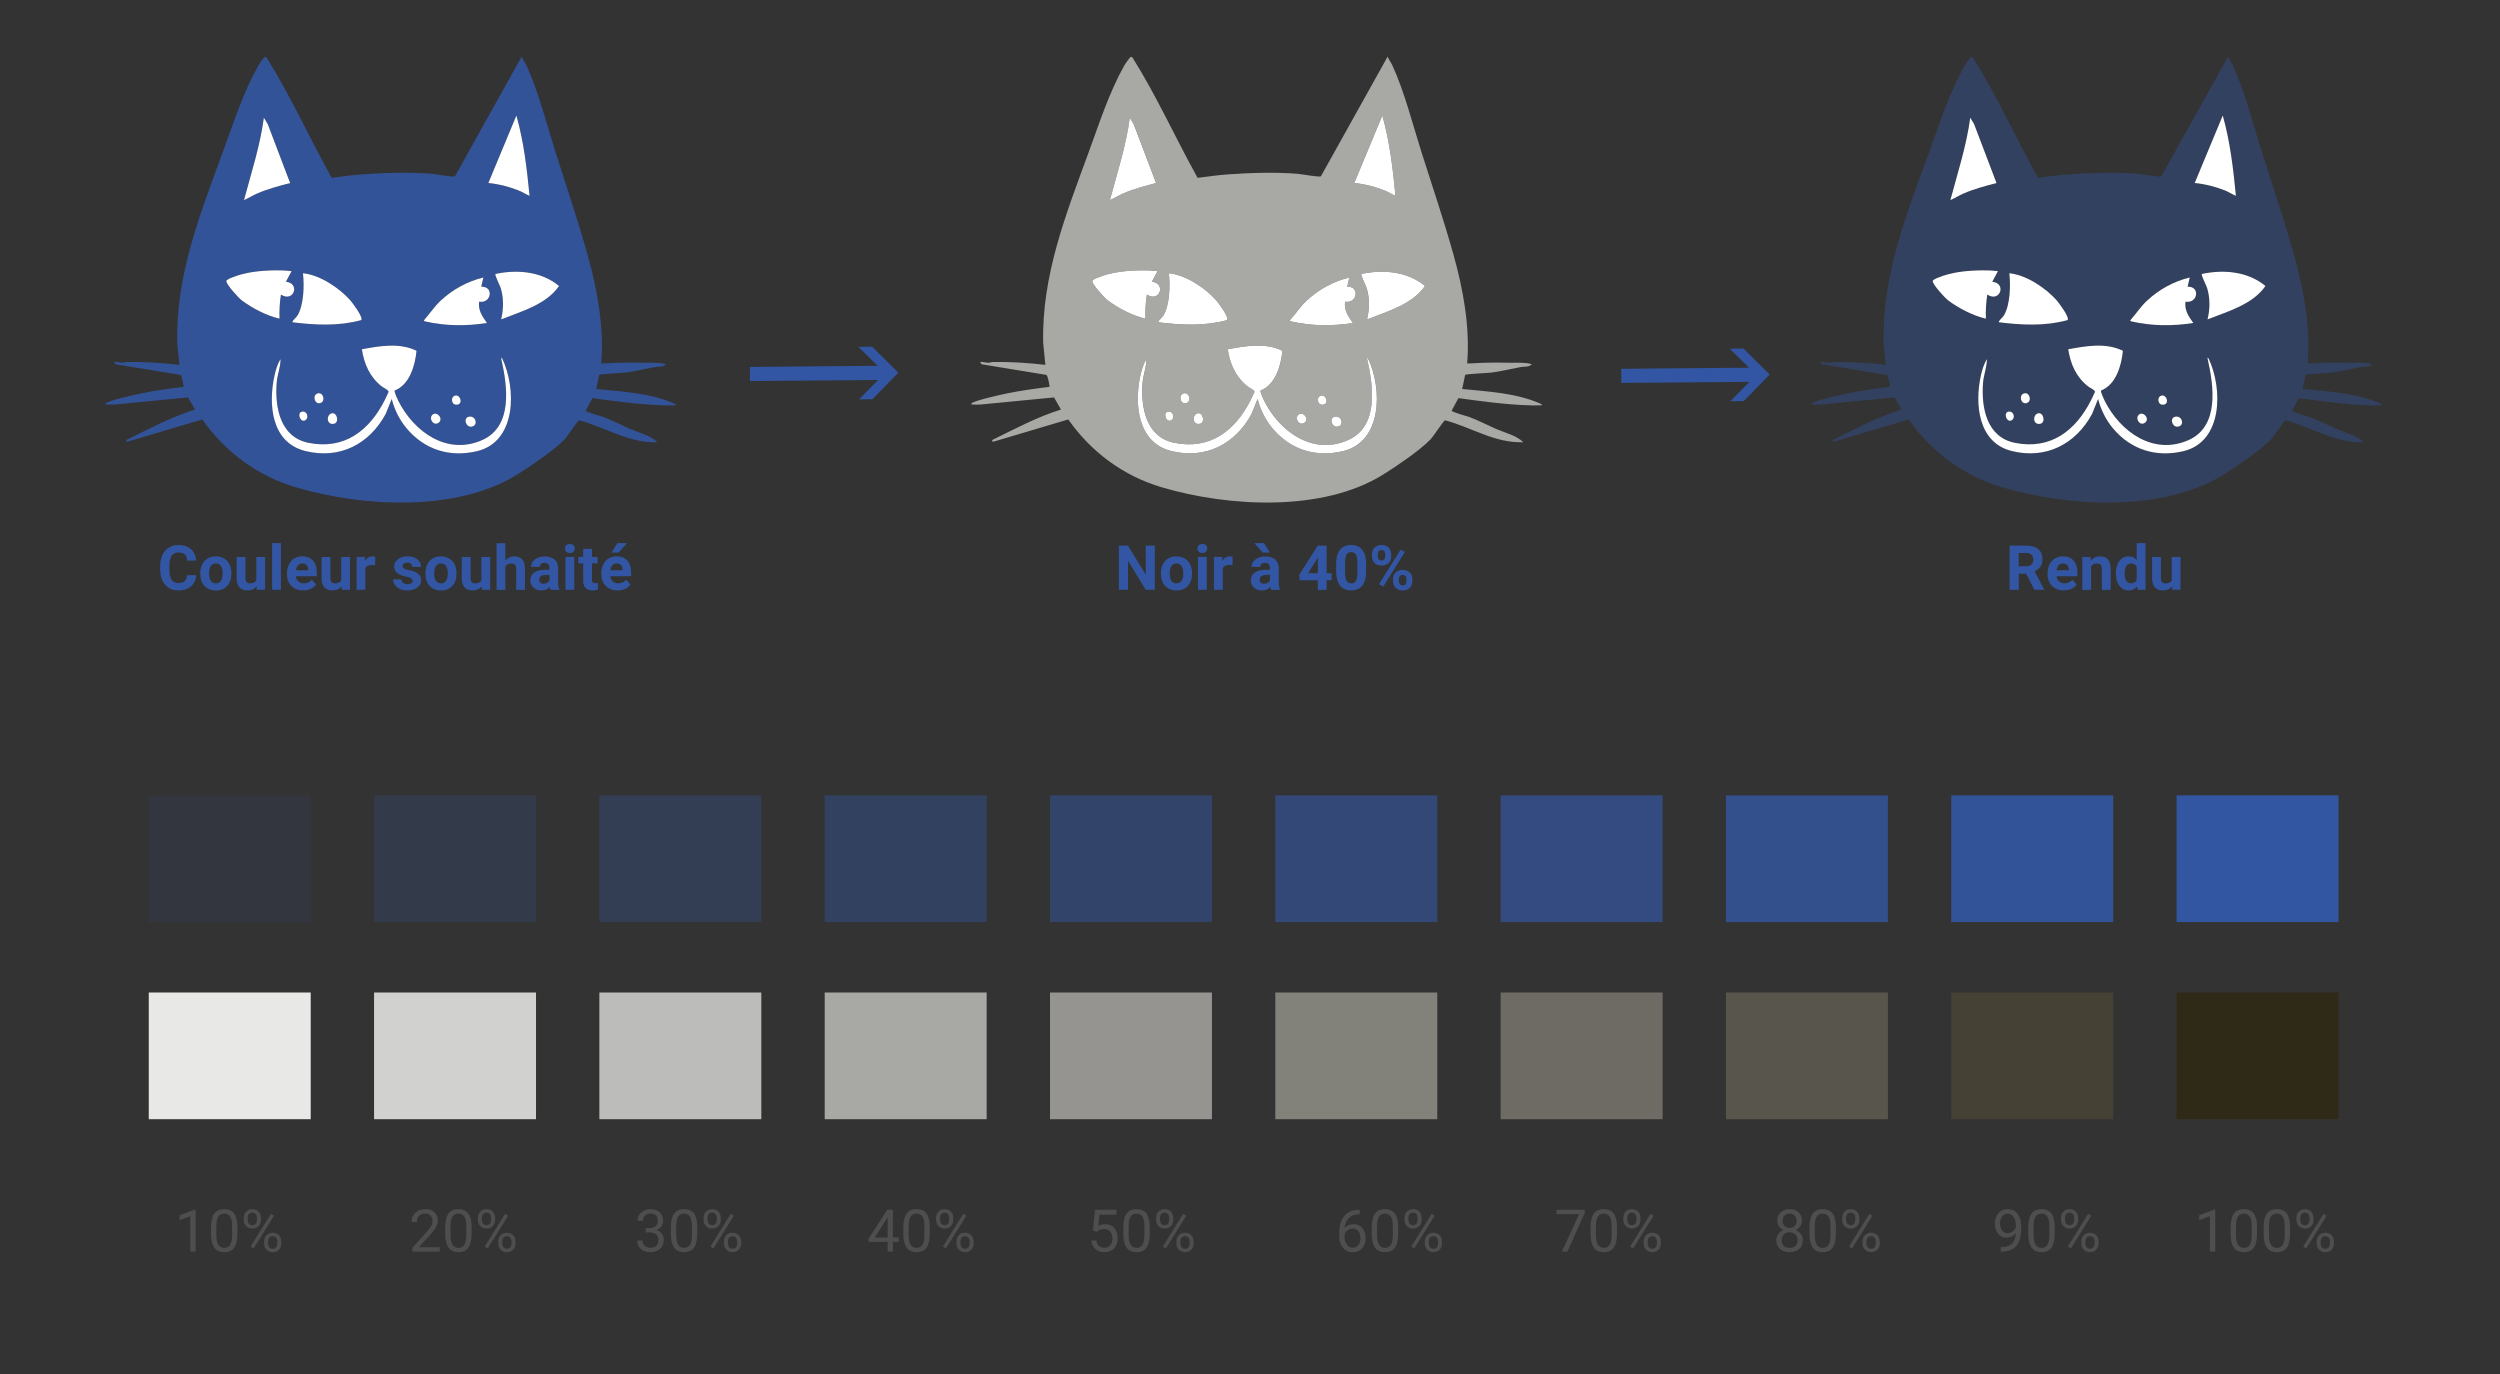 <?xml version="1.0" encoding="UTF-8"?><svg id="Calque_1" xmlns="http://www.w3.org/2000/svg" viewBox="0 0 602.64 331.24"><rect x="0" y="0" width="602.64" height="331.24" fill="#333333" stroke="none"/><defs><style>.cls-1{opacity:.6;}.cls-2{opacity:.9;}.cls-3{fill:#e8e8e7;}.cls-4{opacity:.3;}.cls-5{fill:#58554c;}.cls-6{fill:#fff;}.cls-7{fill:#4f4e4e;}.cls-8{opacity:.4;}.cls-9{fill:#6e6b64;}.cls-10{fill:#959490;}.cls-11{fill:#2f2a17;}.cls-12{opacity:.8;}.cls-13{fill:#bcbcba;}.cls-14{fill:#464135;}.cls-15{opacity:.2;}.cls-16{fill:#d1d1cf;}.cls-17{opacity:.1;}.cls-18{fill:#a8a8a4;}.cls-19{fill:#3256a3;}.cls-20{opacity:.5;}.cls-21{fill:#3356a3;}.cls-22{fill:#82817a;}.cls-23{opacity:.7;}</style></defs><g class="cls-2"><path class="cls-21" d="M64.25,13.87c5.86,9.32,10.35,19.39,15.7,29,2.27-.26,4.58-.63,6.86-.8,5.5-.41,11.8-.62,17.29-.17.86.07,5.15.86,5.57.6l16.09-28.86c.26.74.78,1.34,1.11,2.06,2.93,6.33,4.93,14.3,7.06,21.02,2.6,8.18,5.39,16.39,7.7,24.66,2.36,8.45,4.01,17.43,3.3,26.23,1.4,0,2.79-.14,4.19-.17,1.97-.05,4.01-.04,5.99,0,1.83.05,3.6-.15,5.4.34-.59.76-1.84.56-2.63.7-2.29.42-4.78,1.03-7.06,1.33-.86.11-6.15.33-6.38.56l-.71,3.4c6.46.65,13.21.95,19.18,3.68.07.39-.17.24-.42.25-1.04.07-1.76.03-2.74,0-5.63-.17-11.35-.97-16.93-1.73l-1.63,3.01c.03.38,3.68,1.32,4.26,1.54,2.17.82,4.27,1.92,6.39,2.85s4.88,1.55,6.62,3.22c-6.8.3-12.57-3.62-18.88-5.28-.31.09-2.9,4.03-3.55,4.68-2.64,2.68-8.04,6.33-11.31,8.38-14.61,9.14-37.39,7.83-53.4,3.1-9.27-2.74-17.02-8.5-22.55-16.36l-18.2,5.41-.17-.43c5.43-2.67,10.81-5.55,16.61-7.37l-1.66-2.92-17.78,1.72c-.57-.02-1.15.04-1.71,0-.14-.01-.59.09-.42-.25.31-.63,7.39-2.2,8.53-2.43,3.4-.69,6.86-1.17,10.31-1.59-.06-.52-.43-2.76-.8-2.88l-15.59-2.56-.39-.55c.68-.11,1.31.19,1.97.19.4,0,.78-.19,1.19-.19,4.21-.06,8.42.21,12.59.69l-.52-5.21c-.41-16.28,5.5-31.14,10.97-46.06,2.6-7.09,4.91-14.37,8.63-20.99.19-.33,1.32-1.96,1.55-2l.38.18ZM127.65,47.2c-.64-6.54-1.37-13.02-3.17-19.35l-6.76,16.26c2.59.26,5.43.98,7.82,2.03.72.32,1.38.78,2.11,1.06ZM69.95,44.12l-5.4-14.2-.93-1.55c-.9,6.78-3.05,13.28-4.79,19.86,1.07-.46,2.07-1.1,3.14-1.57,2.56-1.13,5.29-1.84,7.99-2.54ZM70.29,65.35c-1.28-.15-2.56-.2-3.86-.18-3.53.05-7.27.38-10.57,1.76-.31.13-1.34.5-1.3.87.08.88,2.94,4.03,3.76,4.64,2.58,1.91,5.93,3.65,9.06,4.38-.06-1.96.05-3.89.34-5.82,3.04,2.05,4.75-2.73,1.2-3.08l1.37-2.57ZM120.8,76.99c4.87-1.92,10.87-3.56,13.96-8.05-4.23-3.52-10.1-4.04-15.33-2.9-.23.27,1.11,2.83,1.28,3.42.74,2.52.69,5,.09,7.53ZM87.07,77.16c.58-.61-2.11-4.2-2.65-4.79-2.69-3-7.33-6.11-11.39-6.5.31,2.93.22,7.49-1.27,10.11-.39.69-1.1,1-1.29,1.7,5.51.7,11.2.98,16.6-.52ZM116.52,66.89c-3.87.94-7.36,2.87-10.27,5.56-1.6,1.47-2.67,3.2-4.1,4.8.12.18.24.21.43.25,4.84,1.1,9.91,1.14,14.8.35-1.13-1.6-2.16-3.04-1.88-5.14,2.93.58,3.67-3.7.51-3.6l.51-2.22ZM100.41,84.55c-4.11-2.01-8.85-1.15-13.17-.36.55,3.58,1.92,6.72,4.81,8.97.36.28,1.7.86,1.63,1.31-.02.11-.79,1.73-.93,1.99-3.72,7.37-9.74,12.03-18.39,10.28-6.8-1.37-8.1-8.5-7.66-14.42.14-1.93.93-3.83.94-5.74-.71,1.07-1.16,2.61-1.44,3.86-1.55,6.88-.72,16.24,7.39,18.27s15.47-1.64,19.4-8.94l1.45-3.6c.65,2.57,1.89,5.07,3.6,7.1,4.33,5.13,10.38,7.04,16.95,5.49,9.6-2.27,9.49-15.18,6.08-22.35-.37-.36-.26-.09-.2.2,1.44,6.44,2.85,16.14-4.62,19.47-8.48,3.78-16.44-2-20.19-9.39-.2-.39-1.09-2.28-.91-2.55,3.65-1.45,4.91-6.02,5.27-9.59ZM76.58,94.83c-1.36.4-.74,2.71.61,2.34s.75-2.74-.61-2.34ZM109.8,95.34c-1.28.2-1.09,2.46.47,2.2,1.37-.23.72-2.38-.47-2.2ZM72.63,99.28c-.91.32-.41,2.36.75,2.13,1.35-.53.64-2.61-.75-2.13ZM80.01,99.62c-1.39.27-1.41,2.89.47,2.54,1.38-.26.79-2.79-.47-2.54ZM104.24,99.98c-.97.92.28,2.82,1.49,1.92,1.3-.96-.47-2.89-1.49-1.92ZM112.88,100.49c-1.35.4-.44,3,1.21,2.23,1.18-.55.45-2.72-1.21-2.23Z"/></g><path class="cls-6" d="M100.41,84.55c-.36,3.56-1.62,8.14-5.27,9.59-.17.27.71,2.16.91,2.55,3.74,7.38,11.71,13.16,20.19,9.39,7.47-3.33,6.06-13.03,4.62-19.47-.06-.29-.18-.56.2-.2,3.42,7.17,3.52,20.08-6.08,22.35-6.57,1.55-12.62-.35-16.95-5.49-1.71-2.03-2.95-4.53-3.6-7.1l-1.45,3.6c-3.94,7.31-11.13,11.01-19.4,8.94s-8.93-11.39-7.39-18.27c.28-1.26.74-2.79,1.44-3.86,0,1.91-.8,3.81-.94,5.74-.44,5.92.86,13.05,7.66,14.42,8.65,1.75,14.67-2.92,18.39-10.28.13-.26.91-1.88.93-1.99.07-.45-1.26-1.02-1.63-1.31-2.89-2.26-4.26-5.4-4.81-8.97,4.32-.79,9.06-1.65,13.17.36Z"/><path class="cls-6" d="M87.07,77.16c-5.4,1.5-11.09,1.21-16.6.52.2-.7.9-1.02,1.29-1.7,1.5-2.62,1.59-7.18,1.27-10.11,4.06.39,8.7,3.5,11.39,6.5.53.6,3.23,4.18,2.65,4.79Z"/><path class="cls-6" d="M70.29,65.35l-1.37,2.57c3.55.35,1.85,5.13-1.2,3.08-.3,1.93-.41,3.87-.34,5.82-3.13-.73-6.48-2.47-9.06-4.38-.82-.61-3.68-3.76-3.76-4.64-.03-.37.99-.74,1.3-.87,3.3-1.38,7.04-1.71,10.57-1.76,1.3-.02,2.57.03,3.86.18Z"/><path class="cls-6" d="M116.52,66.89l-.51,2.22c3.15-.11,2.41,4.17-.51,3.6-.28,2.1.75,3.54,1.88,5.14-4.89.79-9.96.75-14.8-.35-.19-.04-.31-.07-.43-.25,1.44-1.6,2.51-3.32,4.1-4.8,2.91-2.69,6.4-4.62,10.27-5.56Z"/><path class="cls-6" d="M120.8,76.99c.6-2.53.65-5.01-.09-7.53-.17-.59-1.5-3.15-1.28-3.42,5.23-1.13,11.1-.62,15.33,2.9-3.1,4.49-9.1,6.13-13.96,8.05Z"/><path class="cls-6" d="M69.95,44.12c-2.7.7-5.43,1.42-7.99,2.54-1.07.47-2.07,1.11-3.14,1.57,1.75-6.58,3.89-13.08,4.79-19.86l.93,1.55,5.4,14.2Z"/><path class="cls-6" d="M127.65,47.2c-.73-.28-1.39-.74-2.11-1.06-2.39-1.04-5.23-1.77-7.82-2.03l6.76-16.26c1.79,6.33,2.53,12.81,3.17,19.35Z"/><path class="cls-6" d="M112.88,100.49c1.66-.49,2.39,1.68,1.21,2.23-1.65.77-2.55-1.84-1.21-2.23Z"/><path class="cls-6" d="M80.01,99.62c1.26-.25,1.85,2.28.47,2.54-1.87.35-1.85-2.27-.47-2.54Z"/><path class="cls-6" d="M104.24,99.98c1.02-.97,2.79.95,1.49,1.92-1.22.9-2.46-1-1.49-1.92Z"/><path class="cls-6" d="M76.58,94.83c1.36-.4,2,1.96.61,2.34s-1.96-1.94-.61-2.34Z"/><path class="cls-6" d="M109.8,95.34c1.18-.18,1.84,1.97.47,2.2-1.56.27-1.75-2-.47-2.2Z"/><path class="cls-6" d="M72.63,99.28c1.38-.48,2.1,1.6.75,2.13-1.16.23-1.66-1.81-.75-2.13Z"/><path class="cls-18" d="M272.99,13.87c5.86,9.32,10.35,19.39,15.7,29,2.27-.26,4.58-.63,6.86-.8,5.5-.41,11.8-.62,17.29-.17.86.07,5.15.86,5.57.6l16.09-28.86c.26.74.78,1.34,1.11,2.06,2.93,6.33,4.93,14.3,7.06,21.02,2.6,8.18,5.39,16.39,7.7,24.66,2.36,8.45,4.01,17.43,3.3,26.23,1.4,0,2.79-.14,4.19-.17,1.97-.05,4.01-.04,5.99,0,1.83.05,3.6-.15,5.4.34-.59.76-1.84.56-2.63.7-2.29.42-4.78,1.03-7.06,1.33-.86.11-6.15.33-6.38.56l-.71,3.4c6.46.65,13.21.95,19.18,3.68.07.39-.17.24-.42.25-1.04.07-1.76.03-2.74,0-5.63-.17-11.35-.97-16.93-1.73l-1.63,3.01c.03.38,3.68,1.32,4.26,1.54,2.17.82,4.27,1.92,6.39,2.85,2.22.97,4.88,1.55,6.62,3.22-6.8.3-12.57-3.62-18.88-5.28-.31.09-2.9,4.03-3.55,4.68-2.64,2.68-8.04,6.33-11.31,8.38-14.61,9.14-37.39,7.83-53.4,3.1-9.27-2.74-17.02-8.5-22.55-16.36l-18.2,5.41-.17-.43c5.43-2.67,10.81-5.55,16.61-7.37l-1.66-2.92-17.78,1.72c-.57-.02-1.15.04-1.71,0-.14-.01-.59.09-.42-.25.31-.63,7.39-2.2,8.53-2.43,3.4-.69,6.86-1.17,10.31-1.59-.06-.52-.43-2.76-.8-2.88l-15.59-2.56-.39-.55c.68-.11,1.31.19,1.97.19.4,0,.78-.19,1.19-.19,4.21-.06,8.42.21,12.59.69l-.52-5.21c-.41-16.28,5.5-31.14,10.97-46.06,2.6-7.09,4.91-14.37,8.63-20.99.19-.33,1.32-1.96,1.55-2l.38.18ZM336.39,47.2c-.64-6.54-1.37-13.02-3.17-19.35l-6.76,16.26c2.59.26,5.43.98,7.82,2.03.72.32,1.38.78,2.11,1.06ZM278.69,44.12l-5.4-14.2-.93-1.55c-.9,6.78-3.05,13.28-4.79,19.86,1.07-.46,2.07-1.1,3.14-1.57,2.56-1.13,5.29-1.84,7.99-2.54ZM279.03,65.35c-1.28-.15-2.56-.2-3.86-.18-3.53.05-7.27.38-10.57,1.76-.31.13-1.34.5-1.3.87.08.88,2.94,4.03,3.76,4.64,2.58,1.91,5.93,3.65,9.06,4.38-.06-1.96.05-3.89.34-5.82,3.04,2.05,4.75-2.73,1.2-3.08l1.37-2.57ZM329.54,76.99c4.87-1.92,10.87-3.56,13.96-8.05-4.23-3.52-10.1-4.04-15.33-2.9-.23.27,1.11,2.83,1.28,3.42.74,2.52.69,5,.09,7.53ZM295.8,77.16c.58-.61-2.11-4.2-2.65-4.79-2.69-3-7.33-6.11-11.39-6.5.31,2.93.22,7.49-1.27,10.11-.39.69-1.1,1-1.29,1.7,5.51.7,11.2.98,16.6-.52ZM325.26,66.89c-3.87.94-7.36,2.87-10.27,5.56-1.6,1.47-2.67,3.2-4.1,4.8.12.18.24.21.43.25,4.84,1.1,9.91,1.14,14.8.35-1.13-1.6-2.16-3.04-1.88-5.14,2.93.58,3.67-3.7.51-3.6l.51-2.22ZM309.14,84.55c-4.11-2.01-8.85-1.15-13.17-.36.55,3.58,1.92,6.72,4.81,8.97.36.28,1.7.86,1.63,1.31-.02.11-.79,1.73-.93,1.99-3.72,7.37-9.74,12.03-18.39,10.28-6.8-1.37-8.1-8.5-7.66-14.42.14-1.93.93-3.83.94-5.74-.71,1.07-1.16,2.61-1.44,3.86-1.55,6.88-.72,16.24,7.39,18.27,8.28,2.07,15.47-1.64,19.4-8.94l1.45-3.6c.65,2.57,1.89,5.07,3.6,7.1,4.33,5.13,10.38,7.04,16.95,5.49,9.6-2.27,9.49-15.18,6.08-22.35-.37-.36-.26-.09-.2.2,1.44,6.44,2.85,16.14-4.62,19.47-8.48,3.78-16.44-2-20.19-9.39-.2-.39-1.09-2.28-.91-2.55,3.65-1.45,4.91-6.02,5.27-9.59ZM285.32,94.83c-1.36.4-.74,2.71.61,2.34s.75-2.74-.61-2.34ZM318.53,95.34c-1.28.2-1.09,2.46.47,2.2,1.37-.23.72-2.38-.47-2.2ZM281.37,99.28c-.91.32-.41,2.36.75,2.13,1.35-.53.64-2.61-.75-2.13ZM288.74,99.62c-1.39.27-1.41,2.89.47,2.54,1.38-.26.79-2.79-.47-2.54ZM312.97,99.98c-.97.92.28,2.82,1.49,1.92,1.3-.96-.47-2.89-1.49-1.92ZM321.61,100.49c-1.35.4-.44,3,1.21,2.23,1.18-.55.45-2.72-1.21-2.23Z"/><path class="cls-6" d="M309.14,84.55c-.36,3.56-1.62,8.14-5.27,9.59-.17.27.71,2.16.91,2.55,3.74,7.38,11.71,13.16,20.19,9.39,7.47-3.33,6.06-13.03,4.62-19.47-.06-.29-.18-.56.2-.2,3.42,7.17,3.52,20.08-6.08,22.35-6.57,1.55-12.62-.35-16.95-5.49-1.71-2.03-2.95-4.53-3.6-7.1l-1.45,3.6c-3.94,7.31-11.13,11.01-19.4,8.94-8.11-2.03-8.93-11.39-7.39-18.27.28-1.26.74-2.79,1.44-3.86,0,1.91-.8,3.81-.94,5.74-.44,5.92.86,13.05,7.66,14.42,8.65,1.75,14.67-2.92,18.39-10.28.13-.26.91-1.88.93-1.99.07-.45-1.26-1.02-1.63-1.31-2.89-2.26-4.26-5.4-4.81-8.97,4.32-.79,9.06-1.65,13.17.36Z"/><path class="cls-6" d="M295.8,77.16c-5.4,1.5-11.09,1.21-16.6.52.2-.7.9-1.02,1.29-1.7,1.5-2.62,1.59-7.18,1.27-10.11,4.06.39,8.7,3.5,11.39,6.5.53.6,3.23,4.18,2.65,4.79Z"/><path class="cls-6" d="M279.03,65.35l-1.37,2.57c3.55.35,1.85,5.13-1.2,3.08-.3,1.93-.41,3.87-.34,5.82-3.13-.73-6.48-2.47-9.06-4.38-.82-.61-3.68-3.76-3.76-4.64-.03-.37.99-.74,1.3-.87,3.3-1.38,7.04-1.71,10.57-1.76,1.3-.02,2.57.03,3.86.18Z"/><path class="cls-6" d="M325.26,66.89l-.51,2.22c3.15-.11,2.41,4.17-.51,3.6-.28,2.1.75,3.54,1.88,5.14-4.89.79-9.96.75-14.8-.35-.19-.04-.31-.07-.43-.25,1.44-1.6,2.51-3.32,4.1-4.8,2.91-2.69,6.4-4.62,10.27-5.56Z"/><path class="cls-6" d="M329.54,76.99c.6-2.53.65-5.01-.09-7.53-.17-.59-1.5-3.15-1.28-3.42,5.23-1.13,11.1-.62,15.33,2.9-3.1,4.49-9.1,6.13-13.96,8.05Z"/><path class="cls-6" d="M278.69,44.12c-2.7.7-5.43,1.42-7.99,2.54-1.07.47-2.07,1.11-3.14,1.57,1.75-6.58,3.89-13.08,4.79-19.86l.93,1.55,5.4,14.2Z"/><path class="cls-6" d="M336.39,47.2c-.73-.28-1.39-.74-2.11-1.06-2.39-1.04-5.23-1.77-7.82-2.03l6.76-16.26c1.79,6.33,2.53,12.81,3.17,19.35Z"/><path class="cls-6" d="M321.61,100.49c1.66-.49,2.39,1.68,1.21,2.23-1.65.77-2.55-1.84-1.21-2.23Z"/><path class="cls-6" d="M288.74,99.62c1.26-.25,1.85,2.28.47,2.54-1.87.35-1.85-2.27-.47-2.54Z"/><path class="cls-6" d="M312.97,99.98c1.02-.97,2.79.95,1.49,1.92-1.22.9-2.46-1-1.49-1.92Z"/><path class="cls-6" d="M285.32,94.83c1.36-.4,2,1.96.61,2.34s-1.96-1.94-.61-2.34Z"/><path class="cls-6" d="M318.53,95.34c1.18-.18,1.84,1.97.47,2.2-1.56.27-1.75-2-.47-2.2Z"/><path class="cls-6" d="M281.37,99.28c1.38-.48,2.1,1.6.75,2.13-1.16.23-1.66-1.81-.75-2.13Z"/><g class="cls-8"><path class="cls-21" d="M475.58,13.87c5.86,9.32,10.35,19.39,15.7,29,2.27-.26,4.58-.63,6.86-.8,5.5-.41,11.8-.62,17.29-.17.86.07,5.15.86,5.57.6l16.09-28.86c.26.74.78,1.34,1.11,2.06,2.93,6.33,4.93,14.3,7.06,21.02,2.6,8.18,5.39,16.39,7.7,24.66,2.36,8.45,4.01,17.43,3.3,26.23,1.4,0,2.79-.14,4.19-.17,1.97-.05,4.01-.04,5.99,0,1.83.05,3.6-.15,5.4.34-.59.76-1.84.56-2.63.7-2.29.42-4.78,1.03-7.06,1.33-.86.11-6.15.33-6.38.56l-.71,3.4c6.46.65,13.21.95,19.18,3.68.07.39-.17.24-.42.25-1.04.07-1.76.03-2.74,0-5.63-.17-11.35-.97-16.93-1.73l-1.63,3.01c.03.38,3.68,1.32,4.26,1.54,2.17.82,4.27,1.92,6.39,2.85s4.88,1.55,6.62,3.22c-6.8.3-12.57-3.62-18.88-5.28-.31.09-2.9,4.03-3.55,4.68-2.64,2.68-8.04,6.33-11.31,8.38-14.61,9.14-37.39,7.83-53.4,3.1-9.27-2.74-17.02-8.5-22.55-16.36l-18.2,5.41-.17-.43c5.43-2.67,10.81-5.55,16.61-7.37l-1.66-2.92-17.78,1.72c-.57-.02-1.15.04-1.71,0-.14-.01-.59.09-.42-.25.31-.63,7.39-2.2,8.53-2.43,3.4-.69,6.86-1.17,10.31-1.59-.06-.52-.43-2.76-.8-2.88l-15.59-2.56-.39-.55c.68-.11,1.31.19,1.97.19.4,0,.78-.19,1.19-.19,4.21-.06,8.42.21,12.59.69l-.52-5.21c-.41-16.28,5.5-31.14,10.97-46.06,2.6-7.09,4.91-14.37,8.63-20.99.19-.33,1.32-1.96,1.55-2l.38.18ZM538.98,47.2c-.64-6.54-1.37-13.02-3.17-19.35l-6.76,16.26c2.59.26,5.43.98,7.82,2.03.72.32,1.38.78,2.11,1.06ZM481.28,44.12l-5.4-14.2-.93-1.55c-.9,6.78-3.05,13.28-4.79,19.86,1.07-.46,2.07-1.1,3.14-1.57,2.56-1.13,5.29-1.84,7.99-2.54ZM481.62,65.35c-1.28-.15-2.56-.2-3.86-.18-3.53.05-7.27.38-10.57,1.76-.31.13-1.34.5-1.3.87.08.88,2.94,4.03,3.76,4.64,2.58,1.91,5.93,3.65,9.06,4.38-.06-1.96.05-3.89.34-5.82,3.04,2.05,4.75-2.73,1.2-3.08l1.37-2.57ZM532.14,76.99c4.87-1.92,10.87-3.56,13.96-8.05-4.23-3.52-10.1-4.04-15.33-2.9-.23.27,1.11,2.83,1.28,3.42.74,2.52.69,5,.09,7.53ZM498.4,77.16c.58-.61-2.11-4.2-2.65-4.79-2.69-3-7.33-6.11-11.39-6.5.31,2.93.22,7.49-1.27,10.11-.39.69-1.1,1-1.29,1.7,5.51.7,11.2.98,16.6-.52ZM527.85,66.89c-3.87.94-7.36,2.87-10.27,5.56-1.6,1.47-2.67,3.2-4.1,4.8.12.18.24.21.43.25,4.84,1.1,9.91,1.14,14.8.35-1.13-1.6-2.16-3.04-1.88-5.14,2.93.58,3.67-3.7.51-3.6l.51-2.22ZM511.74,84.55c-4.11-2.01-8.85-1.15-13.17-.36.55,3.58,1.92,6.72,4.81,8.97.36.28,1.7.86,1.63,1.31-.02.11-.79,1.73-.93,1.99-3.72,7.37-9.74,12.03-18.39,10.28-6.8-1.37-8.1-8.5-7.66-14.42.14-1.93.93-3.83.94-5.74-.71,1.07-1.16,2.61-1.44,3.86-1.55,6.88-.72,16.24,7.39,18.27,8.28,2.07,15.47-1.64,19.4-8.94l1.45-3.6c.65,2.57,1.89,5.07,3.6,7.1,4.33,5.13,10.38,7.04,16.95,5.49,9.6-2.27,9.49-15.18,6.08-22.35-.37-.36-.26-.09-.2.2,1.44,6.44,2.85,16.14-4.62,19.47-8.48,3.78-16.44-2-20.19-9.39-.2-.39-1.09-2.28-.91-2.55,3.65-1.45,4.91-6.02,5.27-9.59ZM487.91,94.83c-1.36.4-.74,2.71.61,2.34s.75-2.74-.61-2.34ZM521.13,95.34c-1.28.2-1.09,2.46.47,2.2,1.37-.23.72-2.38-.47-2.2ZM483.97,99.28c-.91.32-.41,2.36.75,2.13,1.35-.53.64-2.61-.75-2.13ZM491.34,99.62c-1.39.27-1.41,2.89.47,2.54,1.38-.26.79-2.79-.47-2.54ZM515.57,99.98c-.97.92.28,2.82,1.49,1.92,1.3-.96-.47-2.89-1.49-1.92ZM524.21,100.49c-1.35.4-.44,3,1.21,2.23,1.18-.55.45-2.72-1.21-2.23Z"/></g><path class="cls-6" d="M511.74,84.55c-.36,3.56-1.62,8.14-5.27,9.59-.17.27.71,2.16.91,2.55,3.74,7.38,11.71,13.16,20.19,9.39,7.47-3.33,6.06-13.03,4.62-19.47-.06-.29-.18-.56.2-.2,3.42,7.17,3.52,20.08-6.08,22.35-6.57,1.55-12.62-.35-16.95-5.49-1.71-2.03-2.95-4.53-3.6-7.1l-1.45,3.6c-3.94,7.31-11.13,11.01-19.4,8.94-8.11-2.03-8.93-11.39-7.39-18.27.28-1.26.74-2.79,1.44-3.86,0,1.91-.8,3.81-.94,5.74-.44,5.92.86,13.05,7.66,14.42,8.65,1.75,14.67-2.92,18.39-10.28.13-.26.91-1.88.93-1.99.07-.45-1.26-1.02-1.63-1.31-2.89-2.26-4.26-5.4-4.81-8.97,4.32-.79,9.06-1.65,13.17.36Z"/><path class="cls-6" d="M498.4,77.16c-5.4,1.5-11.09,1.21-16.6.52.2-.7.9-1.02,1.29-1.7,1.5-2.62,1.59-7.18,1.27-10.11,4.06.39,8.7,3.5,11.39,6.5.53.6,3.23,4.18,2.65,4.79Z"/><path class="cls-6" d="M481.62,65.35l-1.37,2.57c3.55.35,1.85,5.13-1.2,3.08-.3,1.93-.41,3.87-.34,5.82-3.13-.73-6.48-2.47-9.06-4.38-.82-.61-3.68-3.76-3.76-4.64-.03-.37.99-.74,1.3-.87,3.3-1.38,7.04-1.71,10.57-1.76,1.3-.02,2.57.03,3.86.18Z"/><path class="cls-6" d="M527.85,66.89l-.51,2.22c3.15-.11,2.41,4.17-.51,3.6-.28,2.1.75,3.54,1.88,5.14-4.89.79-9.96.75-14.8-.35-.19-.04-.31-.07-.43-.25,1.44-1.6,2.51-3.32,4.1-4.8,2.91-2.69,6.4-4.62,10.27-5.56Z"/><path class="cls-6" d="M532.14,76.99c.6-2.53.65-5.01-.09-7.53-.17-.59-1.5-3.15-1.28-3.42,5.23-1.13,11.1-.62,15.33,2.9-3.1,4.49-9.1,6.13-13.96,8.05Z"/><path class="cls-6" d="M481.28,44.12c-2.7.7-5.43,1.42-7.99,2.54-1.07.47-2.07,1.11-3.14,1.57,1.75-6.58,3.89-13.08,4.79-19.86l.93,1.55,5.4,14.2Z"/><path class="cls-6" d="M538.98,47.2c-.73-.28-1.39-.74-2.11-1.06-2.39-1.04-5.23-1.77-7.82-2.03l6.76-16.26c1.79,6.33,2.53,12.81,3.17,19.35Z"/><path class="cls-6" d="M524.21,100.49c1.66-.49,2.39,1.68,1.21,2.23-1.65.77-2.55-1.84-1.21-2.23Z"/><path class="cls-6" d="M491.34,99.62c1.26-.25,1.85,2.28.47,2.54-1.87.35-1.85-2.27-.47-2.54Z"/><path class="cls-6" d="M515.57,99.98c1.02-.97,2.79.95,1.49,1.92-1.22.9-2.46-1-1.49-1.92Z"/><path class="cls-6" d="M487.91,94.83c1.36-.4,2,1.96.61,2.34s-1.96-1.94-.61-2.34Z"/><path class="cls-6" d="M521.13,95.34c1.18-.18,1.84,1.97.47,2.2-1.56.27-1.75-2-.47-2.2Z"/><path class="cls-6" d="M483.97,99.28c1.38-.48,2.1,1.6.75,2.13-1.16.23-1.66-1.81-.75-2.13Z"/><rect class="cls-21" x="524.68" y="191.73" width="39.04" height="30.54"/><g class="cls-2"><rect class="cls-21" x="470.36" y="191.73" width="39.04" height="30.54"/></g><g class="cls-12"><rect class="cls-21" x="416.05" y="191.73" width="39.04" height="30.54"/></g><g class="cls-23"><rect class="cls-21" x="361.74" y="191.73" width="39.04" height="30.54"/></g><g class="cls-1"><rect class="cls-21" x="307.42" y="191.73" width="39.04" height="30.54"/></g><g class="cls-20"><rect class="cls-21" x="253.11" y="191.73" width="39.04" height="30.54"/></g><g class="cls-8"><rect class="cls-21" x="198.8" y="191.73" width="39.04" height="30.54"/></g><g class="cls-4"><rect class="cls-21" x="144.48" y="191.73" width="39.04" height="30.54"/></g><g class="cls-15"><rect class="cls-21" x="90.17" y="191.73" width="39.04" height="30.54"/></g><g class="cls-17"><rect class="cls-21" x="35.86" y="191.73" width="39.04" height="30.54"/></g><rect class="cls-11" x="524.68" y="239.25" width="39.04" height="30.54"/><rect class="cls-14" x="470.36" y="239.25" width="39.04" height="30.54"/><rect class="cls-5" x="416.05" y="239.25" width="39.04" height="30.54"/><rect class="cls-9" x="361.74" y="239.25" width="39.04" height="30.54"/><rect class="cls-22" x="307.42" y="239.25" width="39.04" height="30.54"/><rect class="cls-10" x="253.11" y="239.25" width="39.04" height="30.54"/><rect class="cls-18" x="198.8" y="239.25" width="39.04" height="30.54"/><rect class="cls-13" x="144.48" y="239.25" width="39.04" height="30.54"/><rect class="cls-16" x="90.17" y="239.25" width="39.04" height="30.54"/><rect class="cls-3" x="35.86" y="239.25" width="39.04" height="30.54"/><path class="cls-7" d="M47.16,301.71h-1.29v-8.54l-2.58.95v-1.16l3.67-1.38h.2v10.13Z"/><path class="cls-7" d="M57.23,297.41c0,1.5-.26,2.62-.77,3.34-.51.73-1.31,1.09-2.4,1.09s-1.87-.36-2.39-1.07c-.52-.71-.79-1.78-.8-3.2v-1.71c0-1.48.26-2.58.77-3.3.51-.72,1.32-1.08,2.41-1.08s1.88.35,2.4,1.04c.51.7.78,1.77.79,3.21v1.66ZM55.95,295.66c0-1.08-.15-1.88-.46-2.37s-.79-.74-1.45-.74-1.13.25-1.43.74c-.3.49-.46,1.25-.46,2.28v2.05c0,1.09.16,1.89.47,2.41.32.52.79.78,1.44.78s1.1-.24,1.41-.73c.31-.49.47-1.26.48-2.31v-2.1Z"/><path class="cls-7" d="M58.76,293.57c0-.61.19-1.1.58-1.5.39-.39.88-.59,1.49-.59s1.11.2,1.49.59c.38.39.57.91.57,1.53v.49c0,.61-.19,1.11-.58,1.49-.38.38-.88.58-1.47.58s-1.1-.19-1.49-.58c-.39-.39-.59-.9-.59-1.54v-.48ZM59.72,294.09c0,.36.1.66.3.89.2.23.47.35.82.35s.59-.11.79-.34c.2-.23.3-.54.3-.93v-.51c0-.36-.1-.66-.3-.89-.2-.24-.47-.36-.81-.36s-.61.12-.81.36c-.2.23-.3.54-.3.92v.51ZM61.13,300.94l-.73-.46,4.92-7.88.73.46-4.92,7.88ZM63.67,299.24c0-.61.19-1.1.58-1.49.39-.39.88-.58,1.49-.58s1.1.19,1.49.58c.39.39.58.9.58,1.54v.49c0,.61-.19,1.1-.58,1.49-.39.39-.88.59-1.48.59s-1.1-.19-1.49-.58c-.39-.39-.59-.9-.59-1.54v-.5ZM64.62,299.77c0,.37.1.66.3.9.2.23.47.35.82.35s.6-.11.8-.34c.2-.23.3-.54.3-.93v-.51c0-.37-.1-.66-.3-.89-.2-.23-.47-.35-.81-.35s-.59.12-.8.34-.31.54-.31.93v.51Z"/><path class="cls-7" d="M106.01,301.71h-6.6v-.92l3.49-3.88c.52-.59.87-1.06,1.07-1.43s.29-.75.29-1.14c0-.53-.16-.96-.48-1.29-.32-.34-.74-.51-1.27-.51-.64,0-1.13.18-1.49.54-.35.36-.53.87-.53,1.51h-1.28c0-.93.3-1.68.9-2.25s1.4-.86,2.4-.86c.94,0,1.68.24,2.22.74s.82,1.15.82,1.96c0,.99-.63,2.17-1.9,3.54l-2.7,2.93h5.06v1.04Z"/><path class="cls-7" d="M113.68,297.41c0,1.5-.26,2.62-.77,3.34-.51.73-1.31,1.09-2.4,1.09s-1.87-.36-2.39-1.07c-.52-.71-.79-1.78-.8-3.2v-1.71c0-1.48.26-2.58.77-3.3.51-.72,1.32-1.08,2.41-1.08s1.88.35,2.4,1.04c.51.7.78,1.77.79,3.21v1.66ZM112.4,295.66c0-1.08-.15-1.88-.46-2.37s-.79-.74-1.45-.74-1.13.25-1.43.74c-.3.49-.46,1.25-.46,2.28v2.05c0,1.09.16,1.89.47,2.41.32.52.79.78,1.44.78s1.1-.24,1.41-.73c.31-.49.47-1.26.48-2.31v-2.1Z"/><path class="cls-7" d="M115.21,293.57c0-.61.19-1.1.58-1.5.39-.39.88-.59,1.49-.59s1.11.2,1.49.59c.38.39.57.91.57,1.53v.49c0,.61-.19,1.11-.58,1.49-.38.38-.88.58-1.47.58s-1.1-.19-1.49-.58c-.39-.39-.59-.9-.59-1.54v-.48ZM116.17,294.09c0,.36.1.66.3.89.2.23.47.35.82.35s.59-.11.79-.34c.2-.23.3-.54.3-.93v-.51c0-.36-.1-.66-.3-.89-.2-.24-.47-.36-.81-.36s-.61.12-.81.36c-.2.23-.3.54-.3.92v.51ZM117.58,300.94l-.73-.46,4.92-7.88.73.46-4.92,7.88ZM120.12,299.24c0-.61.19-1.1.58-1.49.39-.39.88-.58,1.49-.58s1.1.19,1.49.58c.39.39.58.9.58,1.54v.49c0,.61-.19,1.1-.58,1.49-.39.39-.88.59-1.48.59s-1.1-.19-1.49-.58c-.39-.39-.59-.9-.59-1.54v-.5ZM121.08,299.77c0,.37.1.66.3.9.2.23.47.35.82.35s.6-.11.8-.34c.2-.23.3-.54.3-.93v-.51c0-.37-.1-.66-.3-.89-.2-.23-.47-.35-.81-.35s-.59.12-.8.34-.31.54-.31.93v.51Z"/><path class="cls-7" d="M155.66,296.04h.96c.6,0,1.08-.17,1.43-.48.35-.31.52-.73.52-1.25,0-1.18-.59-1.77-1.77-1.77-.55,0-1,.16-1.33.47s-.5.74-.5,1.26h-1.28c0-.8.29-1.46.88-1.99.58-.53,1.33-.79,2.23-.79.95,0,1.7.25,2.24.75.54.5.81,1.2.81,2.1,0,.44-.14.86-.42,1.27-.28.41-.67.72-1.16.92.55.17.98.47,1.28.87.3.41.45.9.45,1.49,0,.9-.29,1.62-.89,2.15-.59.53-1.36.8-2.31.8s-1.72-.26-2.31-.77c-.59-.51-.89-1.19-.89-2.03h1.29c0,.53.17.96.52,1.27.35.32.81.48,1.39.48.62,0,1.09-.16,1.42-.48.33-.32.49-.79.49-1.39s-.18-1.04-.54-1.35-.88-.48-1.56-.48h-.96v-1.05Z"/><path class="cls-7" d="M168.08,297.41c0,1.5-.26,2.61-.77,3.34s-1.31,1.09-2.4,1.09-1.87-.36-2.39-1.07c-.52-.71-.79-1.78-.8-3.2v-1.71c0-1.48.26-2.58.77-3.3.51-.72,1.32-1.08,2.41-1.08s1.88.35,2.4,1.04c.51.69.78,1.77.79,3.21v1.66ZM166.8,295.66c0-1.08-.15-1.88-.46-2.37s-.79-.74-1.45-.74-1.13.25-1.43.74c-.3.49-.46,1.25-.46,2.28v2.05c0,1.09.16,1.89.47,2.41.32.52.79.78,1.44.78s1.1-.24,1.41-.73c.31-.49.47-1.26.48-2.31v-2.1Z"/><path class="cls-7" d="M169.61,293.56c0-.6.19-1.1.58-1.5.39-.39.88-.59,1.49-.59s1.11.2,1.49.59c.38.39.57.91.57,1.53v.49c0,.61-.19,1.11-.58,1.49-.38.39-.88.58-1.47.58s-1.1-.19-1.49-.58-.59-.9-.59-1.54v-.49ZM170.57,294.09c0,.36.1.66.3.89.2.23.47.35.82.35s.59-.11.79-.34c.2-.23.3-.54.3-.93v-.51c0-.36-.1-.66-.3-.89-.2-.24-.47-.35-.81-.35s-.61.12-.81.35c-.2.24-.3.54-.3.92v.51ZM171.98,300.94l-.73-.46,4.92-7.88.73.46-4.92,7.88ZM174.52,299.23c0-.6.19-1.1.58-1.49.39-.39.88-.58,1.49-.58s1.1.19,1.49.58.58.9.58,1.54v.49c0,.6-.19,1.1-.58,1.49-.39.39-.88.58-1.48.58s-1.1-.19-1.49-.58-.59-.9-.59-1.54v-.5ZM175.48,299.77c0,.37.1.67.3.9.2.23.47.35.82.35s.6-.11.8-.34c.2-.23.3-.54.3-.93v-.51c0-.37-.1-.66-.3-.89-.2-.23-.47-.35-.81-.35s-.59.12-.8.34-.31.54-.31.93v.51Z"/><path class="cls-7" d="M215.25,298.32h1.4v1.04h-1.4v2.34h-1.29v-2.34h-4.59v-.75l4.51-6.98h1.36v6.69ZM210.83,298.32h3.14v-4.94l-.15.28-2.98,4.67Z"/><path class="cls-7" d="M224.12,297.41c0,1.5-.26,2.61-.77,3.34s-1.31,1.09-2.4,1.09-1.87-.36-2.39-1.07c-.52-.71-.79-1.78-.8-3.2v-1.71c0-1.48.26-2.58.77-3.3.51-.72,1.32-1.08,2.41-1.08s1.88.35,2.4,1.04c.51.69.78,1.77.79,3.21v1.66ZM222.84,295.66c0-1.08-.15-1.88-.46-2.37s-.79-.74-1.45-.74-1.13.25-1.43.74c-.3.49-.46,1.25-.46,2.28v2.05c0,1.09.16,1.89.47,2.41.32.52.79.78,1.44.78s1.1-.24,1.41-.73c.31-.49.47-1.26.48-2.31v-2.1Z"/><path class="cls-7" d="M225.65,293.56c0-.6.19-1.1.58-1.5.39-.39.88-.59,1.49-.59s1.11.2,1.49.59c.38.39.57.91.57,1.53v.49c0,.61-.19,1.11-.58,1.49-.38.39-.88.58-1.47.58s-1.1-.19-1.49-.58-.59-.9-.59-1.54v-.49ZM226.61,294.09c0,.36.1.66.3.89.2.23.47.35.82.35s.59-.11.79-.34c.2-.23.3-.54.3-.93v-.51c0-.36-.1-.66-.3-.89-.2-.24-.47-.35-.81-.35s-.61.12-.81.35c-.2.24-.3.54-.3.92v.51ZM228.02,300.94l-.73-.46,4.92-7.88.73.46-4.92,7.88ZM230.56,299.23c0-.6.19-1.1.58-1.49.39-.39.88-.58,1.49-.58s1.1.19,1.49.58.58.9.58,1.54v.49c0,.6-.19,1.1-.58,1.49-.39.39-.88.58-1.48.58s-1.1-.19-1.49-.58-.59-.9-.59-1.54v-.5ZM231.52,299.77c0,.37.1.67.3.9.2.23.47.35.82.35s.6-.11.8-.34c.2-.23.3-.54.3-.93v-.51c0-.37-.1-.66-.3-.89-.2-.23-.47-.35-.81-.35s-.59.12-.8.34-.31.54-.31.93v.51Z"/><path class="cls-7" d="M263.45,296.65l.51-5.03h5.16v1.18h-4.08l-.3,2.75c.49-.29,1.05-.44,1.68-.44.92,0,1.65.3,2.19.91.54.61.81,1.43.81,2.46s-.28,1.86-.84,2.45-1.34.9-2.35.9c-.89,0-1.62-.25-2.18-.74-.56-.49-.88-1.18-.96-2.05h1.21c.08.58.28,1.01.62,1.3s.77.44,1.32.44c.6,0,1.06-.2,1.4-.61.34-.41.51-.97.51-1.68,0-.67-.18-1.21-.55-1.62-.37-.41-.85-.61-1.46-.61-.56,0-1,.12-1.32.37l-.34.28-1.02-.26Z"/><path class="cls-7" d="M277.15,297.41c0,1.5-.26,2.61-.77,3.34s-1.31,1.09-2.4,1.09-1.87-.36-2.39-1.07c-.52-.71-.79-1.78-.8-3.2v-1.71c0-1.48.26-2.58.77-3.3.51-.72,1.32-1.08,2.41-1.08s1.88.35,2.4,1.04c.51.69.78,1.77.79,3.21v1.66ZM275.86,295.66c0-1.08-.15-1.88-.46-2.37s-.79-.74-1.45-.74-1.13.25-1.43.74c-.3.49-.46,1.25-.46,2.28v2.05c0,1.09.16,1.89.47,2.41.32.52.79.78,1.44.78s1.1-.24,1.41-.73c.31-.49.47-1.26.48-2.31v-2.1Z"/><path class="cls-7" d="M278.68,293.56c0-.6.19-1.1.58-1.5.39-.39.88-.59,1.49-.59s1.11.2,1.49.59c.38.39.57.91.57,1.53v.49c0,.61-.19,1.11-.58,1.49-.38.39-.88.58-1.47.58s-1.1-.19-1.49-.58-.59-.9-.59-1.54v-.49ZM279.63,294.09c0,.36.1.66.3.89.2.23.47.35.82.35s.59-.11.79-.34c.2-.23.3-.54.3-.93v-.51c0-.36-.1-.66-.3-.89-.2-.24-.47-.35-.81-.35s-.61.12-.81.35c-.2.24-.3.54-.3.92v.51ZM281.04,300.94l-.73-.46,4.92-7.88.73.46-4.92,7.88ZM283.58,299.23c0-.6.19-1.1.58-1.49.39-.39.88-.58,1.49-.58s1.1.19,1.49.58.58.9.58,1.54v.49c0,.6-.19,1.1-.58,1.49-.39.39-.88.58-1.48.58s-1.1-.19-1.49-.58-.59-.9-.59-1.54v-.5ZM284.54,299.77c0,.37.1.67.3.9.2.23.47.35.82.35s.6-.11.8-.34c.2-.23.3-.54.3-.93v-.51c0-.37-.1-.66-.3-.89-.2-.23-.47-.35-.81-.35s-.59.12-.8.34-.31.54-.31.93v.51Z"/><path class="cls-7" d="M327.77,291.62v1.09h-.24c-1,.02-1.79.31-2.38.89s-.93,1.38-1.02,2.42c.53-.61,1.25-.91,2.17-.91s1.58.31,2.1.93.79,1.42.79,2.4c0,1.04-.28,1.87-.85,2.49s-1.32.93-2.27.93-1.75-.37-2.35-1.11c-.6-.74-.9-1.7-.9-2.86v-.49c0-1.85.4-3.27,1.19-4.25.79-.98,1.97-1.48,3.53-1.51h.23ZM326.09,296.16c-.44,0-.84.13-1.21.39-.37.26-.62.59-.77.99v.47c0,.83.19,1.5.56,2.01.37.51.84.76,1.4.76s1.03-.21,1.36-.64.5-.98.5-1.67-.17-1.25-.5-1.68c-.33-.43-.78-.64-1.33-.64Z"/><path class="cls-7" d="M337.03,297.41c0,1.5-.26,2.61-.77,3.34s-1.31,1.09-2.4,1.09-1.87-.36-2.39-1.07c-.52-.71-.79-1.78-.8-3.2v-1.71c0-1.48.26-2.58.77-3.3.51-.72,1.32-1.08,2.41-1.08s1.88.35,2.4,1.04c.51.69.78,1.77.79,3.21v1.66ZM335.75,295.66c0-1.08-.15-1.88-.46-2.37s-.79-.74-1.45-.74-1.13.25-1.43.74c-.3.49-.46,1.25-.46,2.28v2.05c0,1.09.16,1.89.47,2.41.32.52.79.78,1.44.78s1.1-.24,1.41-.73c.31-.49.47-1.26.48-2.31v-2.1Z"/><path class="cls-7" d="M338.56,293.56c0-.6.19-1.1.58-1.5.39-.39.88-.59,1.49-.59s1.11.2,1.49.59c.38.39.57.91.57,1.53v.49c0,.61-.19,1.11-.58,1.49-.38.39-.88.58-1.47.58s-1.1-.19-1.49-.58-.59-.9-.59-1.54v-.49ZM339.51,294.09c0,.36.1.66.3.89.2.23.47.35.82.35s.59-.11.79-.34c.2-.23.3-.54.3-.93v-.51c0-.36-.1-.66-.3-.89-.2-.24-.47-.35-.81-.35s-.61.12-.81.35c-.2.24-.3.54-.3.92v.51ZM340.92,300.94l-.73-.46,4.92-7.88.73.46-4.92,7.88ZM343.46,299.23c0-.6.19-1.1.58-1.49.39-.39.88-.58,1.49-.58s1.1.19,1.49.58.58.9.58,1.54v.49c0,.6-.19,1.1-.58,1.49-.39.39-.88.58-1.48.58s-1.1-.19-1.49-.58-.59-.9-.59-1.54v-.5ZM344.42,299.77c0,.37.1.67.3.9.2.23.47.35.82.35s.6-.11.8-.34c.2-.23.3-.54.3-.93v-.51c0-.37-.1-.66-.3-.89-.2-.23-.47-.35-.81-.35s-.59.12-.8.34-.31.54-.31.93v.51Z"/><path class="cls-7" d="M382.01,292.35l-4.17,9.36h-1.34l4.16-9.03h-5.46v-1.05h6.81v.72Z"/><path class="cls-7" d="M389.78,297.41c0,1.5-.26,2.61-.77,3.34s-1.31,1.09-2.4,1.09-1.87-.36-2.39-1.07c-.52-.71-.79-1.78-.8-3.2v-1.71c0-1.48.26-2.58.77-3.3.51-.72,1.32-1.08,2.41-1.08s1.88.35,2.4,1.04c.51.69.78,1.77.79,3.21v1.66ZM388.5,295.66c0-1.08-.15-1.88-.46-2.37s-.79-.74-1.45-.74-1.13.25-1.43.74c-.3.49-.46,1.25-.46,2.28v2.05c0,1.09.16,1.89.47,2.41.32.52.79.78,1.44.78s1.1-.24,1.41-.73c.31-.49.47-1.26.48-2.31v-2.1Z"/><path class="cls-7" d="M391.31,293.56c0-.6.19-1.1.58-1.5.39-.39.88-.59,1.49-.59s1.11.2,1.49.59c.38.39.57.91.57,1.53v.49c0,.61-.19,1.11-.58,1.49-.38.39-.88.58-1.47.58s-1.1-.19-1.49-.58-.59-.9-.59-1.54v-.49ZM392.27,294.09c0,.36.1.66.3.89.2.23.47.35.82.35s.59-.11.79-.34c.2-.23.3-.54.3-.93v-.51c0-.36-.1-.66-.3-.89-.2-.24-.47-.35-.81-.35s-.61.12-.81.35c-.2.24-.3.54-.3.92v.51ZM393.68,300.94l-.73-.46,4.92-7.88.73.46-4.92,7.88ZM396.22,299.23c0-.6.19-1.1.58-1.49.39-.39.88-.58,1.49-.58s1.1.19,1.49.58.58.9.58,1.54v.49c0,.6-.19,1.1-.58,1.49-.39.39-.88.58-1.48.58s-1.1-.19-1.49-.58-.59-.9-.59-1.54v-.5ZM397.18,299.77c0,.37.1.67.3.9.2.23.47.35.82.35s.6-.11.8-.34c.2-.23.3-.54.3-.93v-.51c0-.37-.1-.66-.3-.89-.2-.23-.47-.35-.81-.35s-.59.12-.8.34-.31.54-.31.93v.51Z"/><path class="cls-7" d="M434.37,294.26c0,.5-.13.95-.4,1.34-.27.39-.62.7-1.08.92.53.23.94.56,1.25.99s.46.93.46,1.47c0,.87-.29,1.57-.88,2.08-.59.52-1.36.78-2.32.78s-1.75-.26-2.33-.78-.88-1.21-.88-2.08c0-.54.15-1.04.45-1.47.3-.44.71-.77,1.24-1-.45-.22-.8-.53-1.06-.92s-.39-.84-.39-1.34c0-.85.27-1.52.82-2.02.54-.5,1.26-.75,2.15-.75s1.6.25,2.15.75.82,1.17.82,2.02ZM433.32,298.96c0-.56-.18-1.02-.54-1.38-.36-.36-.82-.53-1.4-.53s-1.04.18-1.39.53c-.35.35-.52.81-.52,1.38s.17,1.02.51,1.35c.34.33.81.49,1.42.49s1.07-.16,1.41-.49.51-.78.51-1.35ZM431.4,292.54c-.5,0-.91.16-1.22.47-.31.31-.47.73-.47,1.27s.15.93.46,1.24c.31.32.72.47,1.23.47s.92-.16,1.23-.47c.31-.32.46-.73.46-1.24s-.16-.93-.48-1.25-.72-.48-1.21-.48Z"/><path class="cls-7" d="M442.54,297.41c0,1.5-.26,2.61-.77,3.34-.51.73-1.31,1.09-2.4,1.09s-1.87-.36-2.39-1.07c-.52-.71-.79-1.78-.8-3.2v-1.71c0-1.48.26-2.58.77-3.3.51-.72,1.32-1.08,2.41-1.08s1.88.35,2.4,1.04c.51.69.78,1.77.79,3.21v1.66ZM441.26,295.66c0-1.08-.15-1.88-.46-2.37s-.79-.74-1.45-.74-1.13.25-1.43.74c-.3.49-.46,1.25-.46,2.28v2.05c0,1.09.16,1.89.47,2.41.32.52.79.78,1.44.78s1.1-.24,1.41-.73c.31-.49.47-1.26.48-2.31v-2.1Z"/><path class="cls-7" d="M444.07,293.56c0-.6.19-1.1.58-1.49.39-.39.88-.59,1.49-.59s1.11.2,1.49.59c.38.39.57.9.57,1.53v.49c0,.61-.19,1.11-.58,1.49-.38.39-.88.58-1.47.58s-1.1-.19-1.49-.58c-.39-.38-.59-.9-.59-1.54v-.49ZM445.02,294.09c0,.36.1.66.3.89.2.23.47.35.82.35s.59-.11.79-.34c.2-.23.3-.54.3-.93v-.51c0-.36-.1-.66-.3-.89s-.47-.35-.81-.35-.61.12-.81.35c-.2.24-.3.54-.3.92v.51ZM446.44,300.94l-.73-.46,4.92-7.88.73.46-4.92,7.88ZM448.98,299.23c0-.6.19-1.1.58-1.49.39-.39.88-.59,1.49-.59s1.1.19,1.49.58c.39.39.58.9.58,1.54v.49c0,.6-.19,1.1-.58,1.49-.39.39-.88.58-1.48.58s-1.1-.19-1.49-.58c-.39-.38-.59-.9-.59-1.54v-.5ZM449.93,299.77c0,.37.1.67.3.9.2.23.47.35.82.35s.6-.12.8-.34.3-.54.3-.93v-.51c0-.37-.1-.66-.3-.89-.2-.23-.47-.35-.81-.35s-.59.12-.8.34-.31.54-.31.93v.51Z"/><path class="cls-7" d="M485.92,297.28c-.27.32-.59.57-.96.77-.37.19-.78.29-1.22.29-.58,0-1.09-.14-1.52-.43s-.77-.69-1-1.21c-.24-.52-.35-1.09-.35-1.72,0-.67.13-1.28.38-1.82.26-.54.62-.95,1.09-1.24s1.02-.43,1.65-.43c1,0,1.78.37,2.36,1.12.57.75.86,1.76.86,3.05v.37c0,1.96-.39,3.39-1.16,4.3s-1.95,1.36-3.51,1.39h-.25v-1.09h.27c1.06-.02,1.87-.29,2.44-.83s.88-1.37.93-2.53ZM483.95,297.28c.43,0,.83-.13,1.19-.39s.63-.59.79-.98v-.51c0-.84-.18-1.52-.55-2.05-.37-.53-.83-.79-1.38-.79s-1.02.22-1.36.65c-.34.43-.51,1-.51,1.71s.17,1.25.5,1.7.77.67,1.33.67Z"/><path class="cls-7" d="M495.29,297.41c0,1.5-.26,2.61-.77,3.34s-1.31,1.09-2.4,1.09-1.87-.36-2.39-1.07c-.52-.71-.79-1.78-.8-3.2v-1.71c0-1.48.26-2.58.77-3.3.51-.72,1.32-1.08,2.41-1.08s1.88.35,2.4,1.04c.51.69.78,1.77.79,3.21v1.66ZM494.01,295.66c0-1.08-.15-1.88-.46-2.37s-.79-.74-1.45-.74-1.13.25-1.43.74c-.3.49-.46,1.25-.46,2.28v2.05c0,1.09.16,1.89.47,2.41.32.52.79.78,1.44.78s1.1-.24,1.41-.73c.31-.49.47-1.26.48-2.31v-2.1Z"/><path class="cls-7" d="M496.82,293.56c0-.6.19-1.1.58-1.5.39-.39.88-.59,1.49-.59s1.11.2,1.49.59c.38.39.57.91.57,1.53v.49c0,.61-.19,1.11-.58,1.49-.38.39-.88.58-1.47.58s-1.1-.19-1.49-.58-.59-.9-.59-1.54v-.49ZM497.78,294.09c0,.36.1.66.3.89.2.23.47.35.82.35s.59-.11.79-.34c.2-.23.3-.54.3-.93v-.51c0-.36-.1-.66-.3-.89-.2-.24-.47-.35-.81-.35s-.61.12-.81.35c-.2.24-.3.54-.3.92v.51ZM499.19,300.94l-.73-.46,4.92-7.88.73.46-4.92,7.88ZM501.73,299.23c0-.6.19-1.1.58-1.49.39-.39.88-.58,1.49-.58s1.1.19,1.49.58.58.9.58,1.54v.49c0,.6-.19,1.1-.58,1.49-.39.39-.88.58-1.48.58s-1.1-.19-1.49-.58-.59-.9-.59-1.54v-.5ZM502.69,299.77c0,.37.1.67.3.9.2.23.47.35.82.35s.6-.11.8-.34c.2-.23.3-.54.3-.93v-.51c0-.37-.1-.66-.3-.89-.2-.23-.47-.35-.81-.35s-.59.12-.8.34-.31.54-.31.93v.51Z"/><path class="cls-7" d="M534,301.71h-1.29v-8.54l-2.58.95v-1.16l3.67-1.38h.2v10.13Z"/><path class="cls-7" d="M544.07,297.41c0,1.5-.26,2.62-.77,3.34-.51.73-1.31,1.09-2.4,1.09s-1.87-.36-2.39-1.07c-.52-.71-.79-1.78-.8-3.2v-1.71c0-1.48.26-2.58.77-3.3.51-.72,1.32-1.08,2.41-1.08s1.88.35,2.4,1.04c.51.7.78,1.77.79,3.21v1.66ZM542.79,295.66c0-1.08-.15-1.88-.46-2.37s-.79-.74-1.45-.74-1.13.25-1.43.74c-.3.49-.46,1.25-.46,2.28v2.05c0,1.09.16,1.89.47,2.41.32.52.79.78,1.44.78s1.1-.24,1.41-.73c.31-.49.47-1.26.48-2.31v-2.1Z"/><path class="cls-7" d="M552.03,297.41c0,1.5-.26,2.62-.77,3.34-.51.73-1.31,1.09-2.4,1.09s-1.87-.36-2.39-1.07c-.52-.71-.79-1.78-.8-3.2v-1.71c0-1.48.26-2.58.77-3.3.51-.72,1.32-1.08,2.41-1.08s1.88.35,2.4,1.04c.51.7.78,1.77.79,3.21v1.66ZM550.75,295.66c0-1.08-.15-1.88-.46-2.37s-.79-.74-1.45-.74-1.13.25-1.43.74c-.3.49-.46,1.25-.46,2.28v2.05c0,1.09.16,1.89.47,2.41.32.52.79.78,1.44.78s1.1-.24,1.41-.73c.31-.49.47-1.26.48-2.31v-2.1Z"/><path class="cls-7" d="M553.56,293.57c0-.61.19-1.1.58-1.5.39-.39.88-.59,1.49-.59s1.11.2,1.49.59c.38.39.57.91.57,1.53v.49c0,.61-.19,1.11-.58,1.49-.38.38-.88.58-1.47.58s-1.1-.19-1.49-.58c-.39-.39-.59-.9-.59-1.54v-.48ZM554.51,294.09c0,.36.1.66.3.89.2.23.47.35.82.35s.59-.11.79-.34c.2-.23.3-.54.3-.93v-.51c0-.36-.1-.66-.3-.89-.2-.24-.47-.36-.81-.36s-.61.12-.81.36c-.2.23-.3.54-.3.92v.51ZM555.93,300.94l-.73-.46,4.92-7.88.73.46-4.92,7.88ZM558.47,299.24c0-.61.19-1.1.58-1.49.39-.39.88-.58,1.49-.58s1.1.19,1.49.58c.39.39.58.9.58,1.54v.49c0,.61-.19,1.1-.58,1.49-.39.39-.88.59-1.48.59s-1.1-.19-1.49-.58c-.39-.39-.59-.9-.59-1.54v-.5ZM559.42,299.77c0,.37.1.66.3.9.2.23.47.35.82.35s.6-.11.8-.34c.2-.23.3-.54.3-.93v-.51c0-.37-.1-.66-.3-.89-.2-.23-.47-.35-.81-.35s-.59.12-.8.34-.31.54-.31.93v.51Z"/><g id="Nom_de_l_élément_1"><path class="cls-19" d="M47.31,138.63c-.08,1.15-.51,2.05-1.27,2.71-.76.66-1.77.99-3.02.99-1.37,0-2.44-.46-3.23-1.38-.78-.92-1.18-2.18-1.18-3.79v-.65c0-1.03.18-1.93.54-2.71.36-.78.88-1.38,1.55-1.8.67-.42,1.45-.63,2.34-.63,1.23,0,2.22.33,2.97.99.75.66,1.19,1.58,1.3,2.78h-2.2c-.05-.69-.25-1.19-.57-1.5-.33-.31-.83-.46-1.51-.46-.73,0-1.28.26-1.64.79-.36.53-.55,1.34-.56,2.44v.81c0,1.15.17,1.99.52,2.53.35.53.9.8,1.65.8.68,0,1.19-.15,1.52-.46.33-.31.53-.79.58-1.44h2.2Z"/><path class="cls-19" d="M48.28,138.15c0-.79.15-1.49.45-2.1s.74-1.09,1.31-1.43c.57-.34,1.23-.5,1.98-.5,1.07,0,1.94.33,2.62.98.68.65,1.05,1.54,1.13,2.67v.54c.01,1.22-.33,2.19-1,2.93-.68.74-1.59,1.1-2.73,1.1s-2.05-.37-2.74-1.1c-.68-.73-1.02-1.73-1.02-2.99v-.09ZM50.4,138.3c0,.75.14,1.33.43,1.73.28.4.69.6,1.21.6s.91-.2,1.2-.59.43-1.02.43-1.89c0-.74-.14-1.31-.43-1.72s-.69-.61-1.21-.61-.92.2-1.2.61c-.28.4-.43,1.03-.43,1.87Z"/><path class="cls-19" d="M61.84,141.38c-.52.63-1.24.95-2.17.95-.85,0-1.5-.24-1.94-.73-.45-.49-.67-1.2-.68-2.15v-5.19h2.12v5.13c0,.83.38,1.24,1.13,1.24s1.21-.25,1.48-.75v-5.62h2.12v7.92h-1.99l-.06-.81Z"/><path class="cls-19" d="M67.72,142.18h-2.12v-11.25h2.12v11.25Z"/><path class="cls-19" d="M73.11,142.33c-1.16,0-2.11-.36-2.84-1.07-.73-.71-1.09-1.66-1.09-2.85v-.21c0-.8.15-1.51.46-2.14.31-.63.74-1.11,1.31-1.45.56-.34,1.21-.51,1.93-.51,1.08,0,1.94.34,2.56,1.03.62.68.93,1.65.93,2.91v.87h-5.05c.07.52.27.93.62,1.24.34.31.78.47,1.31.47.82,0,1.45-.29,1.91-.89l1.04,1.17c-.32.45-.75.8-1.29,1.05-.54.25-1.14.38-1.8.38ZM72.87,135.82c-.42,0-.76.14-1.02.43-.26.29-.43.69-.5,1.22h2.94v-.17c0-.47-.14-.83-.38-1.09s-.59-.39-1.04-.39Z"/><path class="cls-19" d="M82.31,141.38c-.52.63-1.24.95-2.17.95-.85,0-1.5-.24-1.94-.73-.45-.49-.67-1.2-.68-2.15v-5.19h2.12v5.13c0,.83.38,1.24,1.13,1.24s1.21-.25,1.48-.75v-5.62h2.12v7.92h-1.99l-.06-.81Z"/><path class="cls-19" d="M90.41,136.24c-.29-.04-.54-.06-.76-.06-.8,0-1.33.27-1.57.81v5.19h-2.12v-7.92h2l.06.94c.42-.73,1.01-1.09,1.77-1.09.23,0,.45.03.66.09l-.03,2.04Z"/><path class="cls-19" d="M99.46,139.99c0-.26-.13-.46-.38-.61-.26-.15-.67-.28-1.23-.4-1.88-.39-2.83-1.2-2.83-2.4,0-.7.29-1.29.88-1.76.58-.47,1.35-.71,2.29-.71,1.01,0,1.81.24,2.41.71.6.47.9,1.09.9,1.85h-2.12c0-.3-.1-.55-.29-.75-.2-.2-.5-.3-.92-.3-.36,0-.63.08-.83.24-.2.16-.29.37-.29.62,0,.23.11.42.33.57.22.14.6.27,1.12.37.53.11.97.22,1.33.36,1.12.41,1.68,1.12,1.68,2.13,0,.72-.31,1.31-.93,1.75-.62.45-1.42.67-2.4.67-.66,0-1.25-.12-1.77-.36-.51-.24-.92-.56-1.21-.97-.29-.41-.44-.86-.44-1.34h2.01c.02.38.16.66.42.86s.61.3,1.04.3c.4,0,.71-.08.92-.23.21-.15.31-.36.31-.6Z"/><path class="cls-19" d="M102.55,138.15c0-.79.15-1.49.45-2.1s.74-1.09,1.31-1.43c.57-.34,1.23-.5,1.98-.5,1.07,0,1.94.33,2.62.98.68.65,1.05,1.54,1.13,2.67v.54c.01,1.22-.33,2.19-1,2.93-.68.74-1.59,1.1-2.73,1.1s-2.05-.37-2.74-1.1c-.68-.73-1.02-1.73-1.02-2.99v-.09ZM104.67,138.3c0,.75.14,1.33.43,1.73.28.4.69.6,1.21.6s.91-.2,1.2-.59.43-1.02.43-1.89c0-.74-.14-1.31-.43-1.72s-.69-.61-1.21-.61-.92.2-1.2.61c-.28.4-.43,1.03-.43,1.87Z"/><path class="cls-19" d="M116.11,141.38c-.52.63-1.24.95-2.17.95-.85,0-1.5-.24-1.94-.73-.45-.49-.67-1.2-.68-2.15v-5.19h2.12v5.13c0,.83.38,1.24,1.13,1.24s1.21-.25,1.48-.75v-5.62h2.12v7.92h-1.99l-.06-.81Z"/><path class="cls-19" d="M121.82,135.12c.56-.67,1.27-1.01,2.12-1.01,1.72,0,2.59,1,2.61,3v5.08h-2.12v-5.03c0-.46-.1-.79-.29-1.01s-.52-.33-.97-.33c-.62,0-1.07.24-1.35.72v5.65h-2.12v-11.25h2.12v4.19Z"/><path class="cls-19" d="M132.74,142.18c-.1-.19-.17-.43-.21-.71-.51.57-1.18.86-2,.86-.78,0-1.42-.22-1.93-.67-.51-.45-.77-1.02-.77-1.7,0-.84.31-1.48.93-1.93.62-.45,1.52-.68,2.7-.68h.97v-.45c0-.37-.09-.66-.28-.88-.19-.22-.49-.33-.89-.33-.36,0-.64.09-.84.26-.2.17-.3.41-.3.7h-2.12c0-.46.14-.88.42-1.27s.68-.7,1.2-.92c.52-.22,1.1-.33,1.74-.33.98,0,1.75.25,2.33.74.57.49.86,1.18.86,2.07v3.43c0,.75.11,1.32.32,1.71v.12h-2.14ZM130.99,140.71c.31,0,.6-.07.87-.21.26-.14.46-.33.59-.56v-1.36h-.79c-1.06,0-1.62.37-1.69,1.1v.12c0,.26.08.48.27.65s.44.26.76.26Z"/><path class="cls-19" d="M136.18,132.21c0-.32.11-.58.32-.78.21-.21.5-.31.87-.31s.65.1.87.31c.21.21.32.47.32.78s-.11.59-.33.79c-.22.21-.5.31-.86.31s-.64-.1-.86-.31c-.22-.21-.33-.47-.33-.79ZM138.43,142.18h-2.12v-7.92h2.12v7.92Z"/><path class="cls-19" d="M142.7,132.31v1.95h1.35v1.55h-1.35v3.96c0,.29.06.5.17.63s.33.19.64.19c.23,0,.44-.02.62-.05v1.6c-.42.13-.84.19-1.28.19-1.48,0-2.24-.75-2.27-2.25v-4.27h-1.16v-1.55h1.16v-1.95h2.12Z"/><path class="cls-19" d="M148.88,142.33c-1.16,0-2.11-.36-2.84-1.07-.73-.71-1.09-1.66-1.09-2.85v-.21c0-.8.15-1.51.46-2.14.31-.63.74-1.11,1.31-1.45.56-.34,1.21-.51,1.93-.51,1.08,0,1.94.34,2.56,1.03.62.68.93,1.65.93,2.91v.87h-5.05c.07.52.27.93.62,1.24.34.31.78.47,1.31.47.82,0,1.45-.29,1.91-.89l1.04,1.17c-.32.45-.75.8-1.29,1.05-.54.25-1.14.38-1.8.38ZM148.64,135.82c-.42,0-.76.14-1.02.43-.26.29-.43.69-.5,1.22h2.94v-.17c0-.47-.14-.83-.38-1.09s-.59-.39-1.04-.39ZM148.83,130.93h2.31l-2.03,2.27h-1.72l1.44-2.27Z"/></g><g id="Nom_de_l_élément_1-2"><path class="cls-19" d="M278.39,142.18h-2.2l-4.28-7.02v7.02h-2.2v-10.66h2.2l4.28,7.03v-7.03h2.19v10.66Z"/><path class="cls-19" d="M279.84,138.15c0-.79.15-1.49.46-2.1s.74-1.09,1.31-1.43c.57-.34,1.23-.5,1.98-.5,1.07,0,1.94.33,2.62.98s1.05,1.54,1.13,2.67v.54c.01,1.22-.33,2.19-1,2.93-.68.74-1.59,1.1-2.73,1.1s-2.05-.37-2.74-1.1c-.68-.73-1.02-1.73-1.02-2.99v-.09ZM281.96,138.3c0,.75.14,1.33.43,1.73.28.4.69.6,1.21.6s.91-.2,1.2-.59c.29-.39.43-1.02.43-1.89,0-.74-.14-1.31-.43-1.72-.29-.41-.69-.61-1.21-.61s-.92.2-1.2.61c-.29.4-.43,1.03-.43,1.87Z"/><path class="cls-19" d="M288.64,132.21c0-.32.11-.58.32-.78s.5-.31.87-.31.65.1.87.31.32.47.32.78-.11.59-.33.79-.5.31-.86.31-.64-.1-.86-.31-.33-.47-.33-.79ZM290.89,142.18h-2.12v-7.92h2.12v7.92Z"/><path class="cls-19" d="M297.09,136.24c-.29-.04-.54-.06-.76-.06-.8,0-1.33.27-1.57.81v5.19h-2.12v-7.92h2l.06.94c.42-.73,1.01-1.09,1.77-1.09.23,0,.45.03.66.09l-.03,2.04Z"/><path class="cls-19" d="M306.43,142.18c-.1-.19-.17-.43-.21-.71-.51.57-1.18.86-2,.86-.78,0-1.42-.22-1.93-.67s-.77-1.02-.77-1.7c0-.84.31-1.48.93-1.93.62-.45,1.52-.68,2.7-.68h.97v-.45c0-.37-.09-.66-.28-.88-.19-.22-.49-.33-.89-.33-.36,0-.64.09-.84.26-.2.17-.3.41-.3.7h-2.12c0-.46.14-.88.43-1.27s.68-.7,1.2-.92c.52-.22,1.1-.33,1.74-.33.98,0,1.75.25,2.33.74.57.49.86,1.18.86,2.07v3.43c0,.75.11,1.32.32,1.71v.12h-2.14ZM306.12,133.2h-1.73l-2.02-2.27h2.31l1.45,2.27ZM304.68,140.71c.31,0,.6-.07.87-.21.26-.14.46-.33.59-.56v-1.36h-.79c-1.06,0-1.62.37-1.69,1.1v.12c0,.26.08.48.27.65s.44.26.76.26Z"/><path class="cls-19" d="M319.79,138.17h1.21v1.71h-1.21v2.31h-2.12v-2.31h-4.37l-.1-1.33,4.45-7.02h2.14v6.65ZM315.31,138.17h2.36v-3.76l-.14.24-2.22,3.52Z"/><path class="cls-19" d="M329.31,137.77c0,1.47-.3,2.6-.92,3.38-.61.78-1.5,1.17-2.68,1.17s-2.05-.38-2.67-1.15c-.62-.77-.93-1.86-.95-3.29v-1.96c0-1.49.31-2.62.93-3.39.62-.77,1.51-1.16,2.67-1.16s2.05.38,2.67,1.15c.62.76.93,1.86.95,3.29v1.96ZM327.2,135.62c0-.88-.12-1.53-.36-1.93-.24-.4-.62-.6-1.13-.6s-.87.19-1.1.58-.36.98-.38,1.8v2.59c0,.87.12,1.52.36,1.94.24.42.62.63,1.14.63s.89-.2,1.12-.61c.23-.41.35-1.03.36-1.86v-2.54Z"/><path class="cls-19" d="M330.71,133.57c0-.65.21-1.19.64-1.59.43-.41.98-.61,1.67-.61s1.26.2,1.69.6c.42.4.64.95.64,1.64v.53c0,.66-.21,1.19-.64,1.59-.43.4-.98.6-1.67.6s-1.25-.2-1.68-.6c-.43-.4-.64-.95-.64-1.63v-.52ZM332.12,134.14c0,.29.08.53.25.71.17.18.39.27.66.27s.49-.09.65-.27c.16-.18.24-.42.24-.73v-.54c0-.29-.08-.53-.24-.71-.16-.18-.38-.27-.67-.27-.27,0-.49.09-.65.27-.17.18-.25.43-.25.75v.54ZM333.45,141.38l-1.03-.56,5.21-8.33,1.03.56-5.21,8.33ZM335.81,139.57c0-.66.21-1.19.64-1.59.43-.4.99-.6,1.67-.6s1.25.2,1.68.6c.43.4.64.95.64,1.64v.53c0,.65-.21,1.18-.63,1.58-.42.4-.98.6-1.68.6s-1.27-.2-1.69-.61c-.42-.41-.64-.94-.64-1.61v-.54ZM337.21,140.15c0,.27.09.5.26.69s.4.29.66.29c.59,0,.89-.33.89-.99v-.56c0-.29-.08-.53-.25-.71-.17-.18-.39-.27-.66-.27s-.49.09-.66.27c-.17.18-.25.42-.25.73v.55Z"/></g><g id="Nom_de_l_élément_1-3"><path class="cls-19" d="M488.39,138.28h-1.75v3.9h-2.2v-10.66h3.96c1.26,0,2.23.28,2.92.84.68.56,1.03,1.36,1.03,2.38,0,.73-.16,1.33-.47,1.82-.32.49-.79.87-1.43,1.16l2.31,4.36v.1h-2.36l-2-3.9ZM486.63,136.5h1.77c.55,0,.98-.14,1.28-.42.3-.28.46-.67.46-1.16s-.14-.9-.43-1.19-.72-.43-1.31-.43h-1.77v3.2Z"/><path class="cls-19" d="M497.52,142.33c-1.16,0-2.11-.36-2.84-1.07s-1.1-1.66-1.1-2.85v-.21c0-.8.15-1.51.46-2.14.31-.63.74-1.11,1.31-1.45.56-.34,1.21-.51,1.93-.51,1.08,0,1.94.34,2.56,1.03.62.68.93,1.65.93,2.91v.87h-5.05c.07.52.28.93.62,1.24.34.31.78.47,1.31.47.82,0,1.45-.29,1.91-.89l1.04,1.17c-.32.45-.75.8-1.29,1.05-.54.25-1.14.38-1.8.38ZM497.28,135.82c-.42,0-.76.14-1.02.43-.26.29-.43.69-.5,1.22h2.95v-.17c0-.47-.14-.83-.38-1.09s-.59-.39-1.04-.39Z"/><path class="cls-19" d="M503.93,134.26l.07.92c.57-.71,1.32-1.06,2.28-1.06.84,0,1.46.25,1.88.74.41.49.62,1.23.63,2.21v5.12h-2.12v-5.08c0-.45-.1-.78-.29-.98-.2-.2-.52-.3-.97-.3-.6,0-1.04.25-1.34.76v5.6h-2.12v-7.92h1.99Z"/><path class="cls-19" d="M510.05,138.16c0-1.23.28-2.22.83-2.95.55-.73,1.31-1.1,2.28-1.1.77,0,1.41.29,1.91.86v-4.04h2.12v11.25h-1.91l-.1-.84c-.53.66-1.21.99-2.04.99-.93,0-1.68-.37-2.24-1.1-.56-.73-.85-1.76-.85-3.07ZM512.17,138.31c0,.75.13,1.32.39,1.71.26.4.63.6,1.13.6.65,0,1.12-.28,1.38-.83v-3.14c-.26-.55-.72-.83-1.37-.83-1.02,0-1.53.83-1.53,2.5Z"/><path class="cls-19" d="M523.58,141.38c-.52.63-1.24.95-2.17.95-.85,0-1.5-.24-1.95-.73-.45-.49-.67-1.2-.68-2.15v-5.19h2.12v5.13c0,.83.38,1.24,1.13,1.24s1.21-.25,1.48-.75v-5.62h2.12v7.92h-1.99l-.06-.81Z"/></g><polygon class="cls-19" points="216.55 89.83 210.31 96.23 207.07 96.27 211.66 91.6 180.79 91.85 180.77 88.45 211.57 88.18 206.93 83.62 210.21 83.56 216.55 89.83"/><polygon class="cls-19" points="426.59 90.28 420.35 96.68 417.11 96.72 421.7 92.05 390.83 92.3 390.81 88.9 421.61 88.63 416.97 84.07 420.25 84.01 426.59 90.28"/></svg>